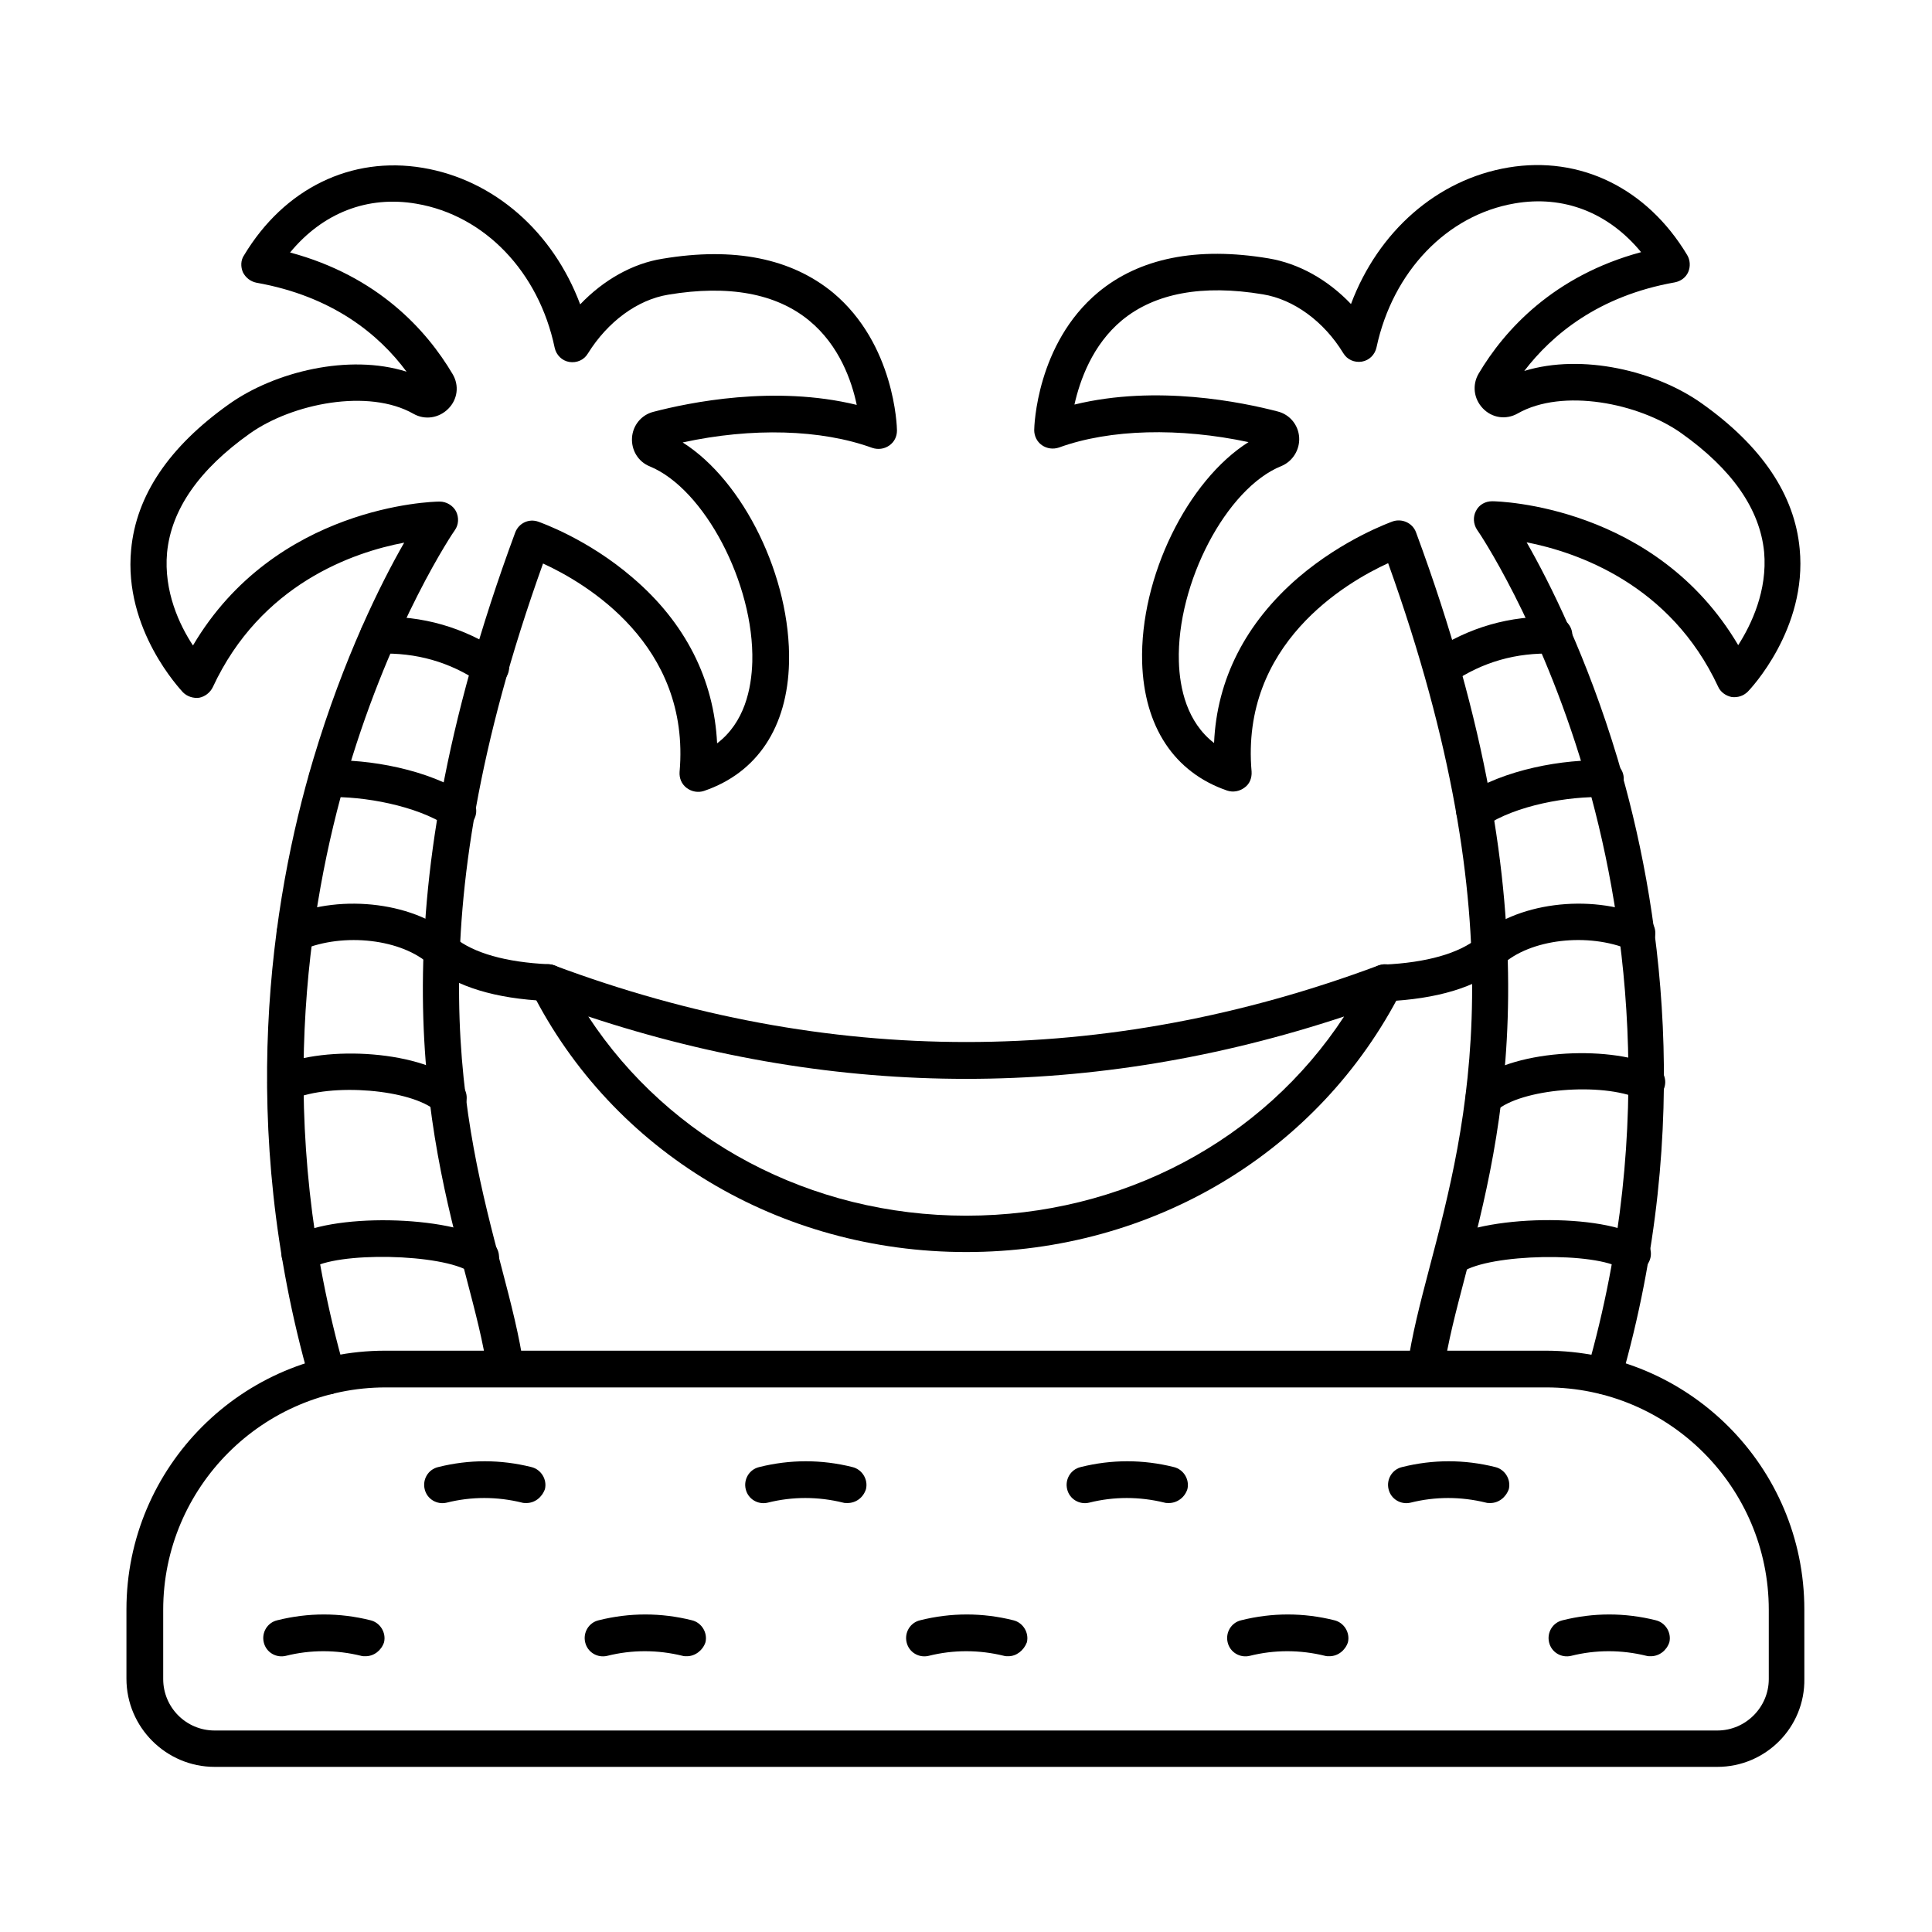 <?xml version="1.0" encoding="UTF-8"?>
<!-- Uploaded to: SVG Repo, www.svgrepo.com, Generator: SVG Repo Mixer Tools -->
<svg fill="#000000" width="800px" height="800px" version="1.1" viewBox="144 144 512 512" xmlns="http://www.w3.org/2000/svg">
 <g fill-rule="evenodd">
  <path d="m299.9 413.38c21.527 32.801 58.836 52.789 100.15 52.789 41.309 0 78.621-19.887 100.15-52.789-66.527 22.039-133.77 22.039-200.3 0zm100.15 62.426c-49.508 0-93.688-26.547-115.21-69.191-0.922-1.742-0.613-3.894 0.719-5.434 1.332-1.539 3.484-2.051 5.332-1.332 72.469 27.062 145.96 27.062 218.44 0 1.844-0.719 3.996-0.203 5.332 1.332 1.332 1.539 1.641 3.691 0.719 5.434-21.738 42.641-65.816 69.191-115.32 69.191z"/>
  <path d="m289.14 409.27h-0.203c-13.734-0.613-23.984-3.793-30.75-9.328-2.051-1.742-2.359-4.816-0.613-6.867 1.742-2.051 4.816-2.359 6.867-0.613 5.023 4.102 13.633 6.559 25.012 7.074 2.664 0.102 4.715 2.359 4.613 5.023-0.211 2.664-2.363 4.711-4.926 4.711z"/>
  <path d="m246.19 511.68c-32.492 0-58.941 26.445-58.941 58.941v18.348c0 7.484 6.047 13.633 13.633 13.633h398.23c7.484 0 13.633-6.148 13.633-13.633v-18.348c0-32.492-26.445-58.941-58.941-58.941zm352.92 100.56h-398.23c-12.812 0-23.371-10.457-23.371-23.371v-18.348c0-37.824 30.75-68.574 68.574-68.574h307.51c37.824 0 68.574 30.75 68.574 68.574l0.004 18.348c0.207 12.914-10.25 23.371-23.062 23.371z"/>
  <path d="m240.86 582.92c-0.41 0-0.82 0-1.129-0.102-6.664-1.641-13.43-1.641-19.988 0-2.562 0.613-5.227-0.922-5.844-3.586-0.613-2.562 0.922-5.227 3.586-5.844 8.199-2.051 16.504-2.051 24.703 0 2.562 0.613 4.203 3.281 3.586 5.844-0.711 2.148-2.656 3.688-4.914 3.688z"/>
  <path d="m326.04 582.92c-0.41 0-0.82 0-1.129-0.102-6.664-1.641-13.43-1.641-19.988 0-2.562 0.613-5.227-0.922-5.844-3.586-0.613-2.562 0.922-5.227 3.586-5.844 8.199-2.051 16.504-2.051 24.703 0 2.562 0.613 4.203 3.281 3.586 5.844-0.711 2.148-2.762 3.688-4.914 3.688z"/>
  <path d="m411.22 582.92c-0.41 0-0.82 0-1.129-0.102-6.664-1.641-13.43-1.641-19.988 0-2.562 0.613-5.227-0.922-5.844-3.586-0.613-2.562 0.922-5.227 3.586-5.844 8.199-2.051 16.504-2.051 24.703 0 2.562 0.613 4.203 3.281 3.586 5.844-0.812 2.148-2.762 3.688-4.914 3.688z"/>
  <path d="m496.3 582.92c-0.41 0-0.82 0-1.129-0.102-6.664-1.641-13.43-1.641-19.988 0-2.562 0.613-5.227-0.922-5.844-3.586-0.613-2.562 0.922-5.227 3.586-5.844 8.199-2.051 16.504-2.051 24.703 0 2.562 0.613 4.203 3.281 3.586 5.844-0.711 2.148-2.66 3.688-4.914 3.688z"/>
  <path d="m581.48 582.92c-0.41 0-0.82 0-1.129-0.102-6.664-1.641-13.43-1.641-19.988 0-2.562 0.613-5.227-0.922-5.844-3.586-0.613-2.562 0.922-5.227 3.586-5.844 8.199-2.051 16.504-2.051 24.703 0 2.562 0.613 4.203 3.281 3.586 5.844-0.715 2.148-2.66 3.688-4.914 3.688z"/>
  <path d="m283.5 542.32c-0.41 0-0.82 0-1.129-0.102-6.664-1.641-13.43-1.641-19.988 0-2.562 0.613-5.227-0.922-5.844-3.586-0.613-2.562 0.922-5.227 3.586-5.844 8.199-2.051 16.504-2.051 24.703 0 2.562 0.613 4.203 3.281 3.586 5.844-0.816 2.254-2.762 3.688-4.914 3.688z"/>
  <path d="m368.58 542.32c-0.41 0-0.82 0-1.129-0.102-6.664-1.641-13.43-1.641-19.988 0-2.562 0.613-5.227-0.922-5.844-3.586-0.613-2.562 0.922-5.227 3.586-5.844 8.199-2.051 16.504-2.051 24.703 0 2.562 0.613 4.203 3.281 3.586 5.844-0.711 2.254-2.66 3.688-4.914 3.688z"/>
  <path d="m453.76 542.32c-0.41 0-0.82 0-1.129-0.102-6.664-1.641-13.43-1.641-19.988 0-2.562 0.613-5.227-0.922-5.844-3.586-0.613-2.562 0.922-5.227 3.586-5.844 8.199-2.051 16.504-2.051 24.703 0 2.562 0.613 4.203 3.281 3.586 5.844-0.711 2.254-2.762 3.688-4.914 3.688z"/>
  <path d="m538.94 542.32c-0.41 0-0.82 0-1.129-0.102-6.664-1.641-13.43-1.641-19.988 0-2.562 0.613-5.227-0.922-5.844-3.586-0.613-2.562 0.922-5.227 3.586-5.844 8.199-2.051 16.504-2.051 24.703 0 2.562 0.613 4.203 3.281 3.586 5.844-0.812 2.254-2.758 3.688-4.914 3.688z"/>
  <path d="m230.82 513.52c-2.152 0-4.102-1.434-4.715-3.484-19.477-68.164-10.25-127.31 0.922-164.83 8.098-27.062 18.039-46.844 24.09-57.402-13.531 2.562-38.027 10.969-50.738 38.336-0.719 1.434-2.051 2.461-3.586 2.769-1.539 0.203-3.176-0.309-4.305-1.434-0.613-0.719-15.785-16.605-13.734-37.824 1.332-14.352 10.047-27.266 25.934-38.543 12.094-8.609 31.777-13.43 47.051-8.609-7.285-9.844-19.586-19.992-39.781-23.578-1.539-0.309-2.871-1.332-3.586-2.769-0.613-1.434-0.613-3.176 0.309-4.512 10.66-17.734 28.395-26.344 47.355-23.164 18.965 3.176 34.543 17.016 41.719 36.184 6.148-6.457 13.941-10.867 21.832-12.094 18.965-3.176 34.133-0.102 45.203 9.02 16.297 13.633 16.914 35.465 16.914 36.492 0 1.641-0.719 3.074-2.051 3.996-1.332 0.922-2.973 1.129-4.512 0.613-13.531-4.922-31.879-5.434-50.227-1.434 16.094 10.148 28.703 35.672 28.188 58.324-0.41 17.117-8.406 29.215-22.551 34.031-1.539 0.512-3.281 0.203-4.613-0.82-1.332-1.023-1.949-2.562-1.844-4.203 2.973-33.828-25.012-50.125-36.184-55.25-34.648 96.559-21.012 148.53-10.969 186.66 2.562 9.738 4.715 18.145 5.844 26.137 0.309 2.664-1.539 5.125-4.203 5.434-2.664 0.309-5.125-1.539-5.434-4.203-1.023-7.484-3.176-15.582-5.637-25.012-9.941-37.723-24.91-94.715 13.02-197.22 0.922-2.461 3.586-3.793 6.148-2.871 0.512 0.203 13.02 4.512 25.012 14.863 13.941 11.891 21.527 26.957 22.348 43.871 7.277-5.535 9.121-14.453 9.328-21.629 0.512-20.707-12.711-45.82-27.164-51.766-3.074-1.23-4.922-4.305-4.715-7.586 0.203-3.281 2.461-6.047 5.637-6.867 9.43-2.461 32.082-7.176 53.918-1.844-1.332-6.356-4.613-15.785-12.609-22.348-8.711-7.176-21.32-9.531-37.312-6.867-8.199 1.332-16.094 7.176-21.32 15.582-1.023 1.742-2.973 2.562-4.922 2.254-1.949-0.309-3.484-1.844-3.894-3.793-4.203-20.09-18.555-35.055-36.594-38.133-13.02-2.254-24.91 2.461-33.52 12.914 23.27 6.254 36.184 20.602 43.051 32.188 1.844 3.074 1.332 6.766-1.129 9.227-2.461 2.461-6.148 3.074-9.227 1.332-11.891-6.766-32.082-2.769-43.359 5.227-13.43 9.531-20.809 20.09-21.938 31.57-0.922 10.25 3.281 19.168 6.867 24.602 21.832-37.004 63.348-38.133 65.297-38.133h0.102c1.742 0 3.484 1.023 4.305 2.562 0.82 1.641 0.719 3.586-0.309 5.023-0.203 0.203-16.605 24.395-28.293 63.758-10.762 36.285-19.68 93.277-0.82 159.09 0.719 2.562-0.719 5.227-3.281 6.047-0.395 0.117-0.906 0.117-1.316 0.117z"/>
  <path d="m273.97 325.73c-0.922 0-1.844-0.309-2.664-0.82-8.199-5.535-17.016-7.996-26.855-7.688-2.769 0.102-4.922-2.051-5.023-4.715-0.102-2.664 2.051-4.922 4.715-5.023 11.789-0.41 22.758 2.769 32.598 9.328 2.254 1.539 2.871 4.512 1.332 6.766-0.922 1.434-2.461 2.152-4.102 2.152z"/>
  <path d="m265.26 363.76c-0.922 0-1.844-0.309-2.664-0.82-8.199-5.434-22.242-7.996-31.777-7.688-2.664 0.102-4.922-2.051-5.023-4.715-0.102-2.664 2.051-4.922 4.715-5.023 11.172-0.41 27.062 2.359 37.516 9.328 2.254 1.539 2.871 4.512 1.332 6.766-1.023 1.332-2.562 2.152-4.098 2.152z"/>
  <path d="m261.26 401.07c-1.23 0-2.359-0.41-3.281-1.332-7.379-6.867-22.859-8.711-33.93-3.996-2.461 1.023-5.332-0.102-6.356-2.562-1.023-2.461 0.102-5.332 2.562-6.356 14.453-6.148 34.34-3.586 44.383 5.844 1.949 1.844 2.051 4.922 0.203 6.867-1.02 1.023-2.352 1.535-3.582 1.535z"/>
  <path d="m262.8 439.72c-1.129 0-2.359-0.41-3.176-1.23-6.559-5.844-27.883-7.586-38.027-3.176-2.461 1.023-5.332 0-6.356-2.461-1.023-2.461 0-5.332 2.461-6.356 12.609-5.535 38.336-4.203 48.383 4.816 1.949 1.742 2.152 4.816 0.41 6.867-1.031 1.027-2.363 1.539-3.695 1.539z"/>
  <path d="m271.3 481.95c-0.922 0-1.844-0.309-2.664-0.82-7.379-4.922-35.57-5.535-42.438-0.82-2.254 1.539-5.227 0.922-6.766-1.332-1.539-2.254-0.922-5.227 1.332-6.766 10.25-6.867 42.539-6.254 53.301 0.82 2.254 1.539 2.871 4.512 1.332 6.766-1.023 1.332-2.562 2.152-4.098 2.152z"/>
  <path d="m569.18 513.52c-0.41 0-0.922-0.102-1.332-0.203-2.562-0.719-4.102-3.383-3.281-6.047 18.859-65.809 9.941-122.8-0.82-159.09-11.684-39.363-28.086-63.555-28.293-63.758-1.023-1.539-1.129-3.484-0.309-5.023 0.82-1.641 2.461-2.562 4.305-2.562s43.359 1.129 65.191 38.133c3.484-5.434 7.789-14.453 6.867-24.703-1.129-11.379-8.508-21.938-21.938-31.469-11.277-7.996-31.469-11.992-43.359-5.227-3.074 1.742-6.766 1.23-9.227-1.332-2.461-2.562-2.871-6.254-1.129-9.227 6.867-11.582 19.887-25.934 43.051-32.188-8.609-10.457-20.5-15.172-33.52-12.914-17.938 3.074-32.289 18.039-36.594 38.133-0.41 1.949-1.949 3.484-3.894 3.793-1.949 0.309-3.894-0.512-4.922-2.254-5.125-8.406-13.121-14.25-21.32-15.582-15.992-2.664-28.598-0.309-37.312 6.867-7.894 6.559-11.172 15.992-12.609 22.348 21.832-5.332 44.488-0.613 53.918 1.844 3.176 0.82 5.434 3.586 5.637 6.867s-1.742 6.356-4.715 7.586c-14.555 5.844-27.777 31.059-27.164 51.766 0.203 7.176 2.152 16.094 9.328 21.629 0.719-16.914 8.406-31.879 22.348-43.871 11.992-10.25 24.5-14.656 25.012-14.863 2.461-0.82 5.227 0.41 6.148 2.871 37.926 102.5 22.859 159.5 13.02 197.22-2.461 9.43-4.613 17.527-5.637 25.012-0.41 2.664-2.769 4.512-5.434 4.203-2.664-0.309-4.512-2.769-4.203-5.434 1.129-7.996 3.281-16.402 5.844-26.137 10.047-38.133 23.68-90.102-10.969-186.66-11.172 5.125-39.156 21.422-36.184 55.25 0.102 1.641-0.512 3.281-1.844 4.203-1.332 1.023-3.074 1.332-4.613 0.82-14.043-4.816-22.039-16.914-22.551-34.031-0.613-22.652 12.094-48.176 28.188-58.324-18.246-3.894-36.695-3.484-50.227 1.434-1.539 0.512-3.176 0.309-4.512-0.613-1.332-0.922-2.051-2.461-2.051-3.996 0-0.922 0.613-22.859 16.914-36.492 10.969-9.121 26.242-12.199 45.203-9.02 7.996 1.332 15.684 5.637 21.832 12.094 7.176-19.168 22.758-33.008 41.719-36.184 18.965-3.176 36.695 5.434 47.355 23.164 0.82 1.332 0.922 3.074 0.309 4.512-0.613 1.434-1.949 2.461-3.586 2.769-20.195 3.586-32.492 13.84-39.875 23.473 15.375-4.715 34.953 0 47.051 8.609 15.887 11.277 24.602 24.191 25.934 38.543 2.051 21.219-13.121 37.211-13.734 37.824-1.129 1.129-2.664 1.641-4.305 1.434-1.539-0.309-2.973-1.332-3.586-2.769-12.609-27.062-37.211-35.57-50.738-38.234 6.047 10.559 15.992 30.34 24.09 57.301 11.172 37.621 20.5 96.66 0.922 164.83-0.301 2.344-2.246 3.676-4.398 3.676z"/>
  <path d="m526.03 325.73c-1.539 0-3.074-0.719-3.996-2.152-1.434-2.254-0.922-5.227 1.332-6.766 9.84-6.559 20.809-9.738 32.598-9.328 2.664 0.102 4.816 2.359 4.715 5.023-0.102 2.664-2.359 4.816-5.023 4.715-9.84-0.309-18.656 2.152-26.855 7.688-0.926 0.613-1.848 0.82-2.769 0.82z"/>
  <path d="m534.74 363.76c-1.539 0-3.074-0.719-3.996-2.152-1.539-2.254-0.922-5.227 1.332-6.766 10.457-6.969 26.344-9.738 37.516-9.328 2.664 0.102 4.816 2.359 4.715 5.023-0.102 2.664-2.359 4.816-5.023 4.715-9.637-0.309-23.574 2.152-31.777 7.688-0.922 0.516-1.844 0.82-2.766 0.82z"/>
  <path d="m538.74 401.07c-1.332 0-2.562-0.512-3.586-1.539-1.844-1.949-1.742-5.023 0.203-6.867 10.047-9.43 29.93-11.992 44.383-5.844 2.461 1.023 3.586 3.894 2.562 6.356-1.023 2.461-3.894 3.586-6.356 2.562-11.07-4.715-26.547-2.871-33.93 3.996-0.816 0.926-2.047 1.336-3.277 1.336z"/>
  <path d="m537.2 439.72c-1.332 0-2.664-0.512-3.586-1.641-1.742-1.949-1.641-5.023 0.41-6.867 10.047-9.02 35.773-10.352 48.383-4.816 2.461 1.023 3.586 3.894 2.461 6.356-1.129 2.461-3.894 3.586-6.356 2.461-10.148-4.512-31.469-2.664-38.027 3.176-0.926 0.922-2.055 1.332-3.285 1.332z"/>
  <path d="m528.69 481.95c-1.539 0-3.074-0.719-3.996-2.152-1.434-2.254-0.922-5.227 1.332-6.766 10.66-7.176 43.051-7.688 53.301-0.82 2.254 1.539 2.871 4.512 1.332 6.766-1.539 2.254-4.512 2.871-6.766 1.332-6.969-4.613-35.055-4.102-42.438 0.82-0.816 0.516-1.84 0.82-2.766 0.82z"/>
  <path d="m510.86 409.27c-2.562 0-4.715-2.051-4.816-4.613-0.102-2.664 1.949-4.922 4.613-5.023 11.379-0.512 19.988-2.973 25.012-7.074 2.051-1.742 5.125-1.434 6.867 0.613 1.742 2.051 1.434 5.125-0.613 6.867-6.766 5.637-17.117 8.711-30.75 9.328-0.105-0.098-0.207-0.098-0.312-0.098z"/>
 </g>
</svg>